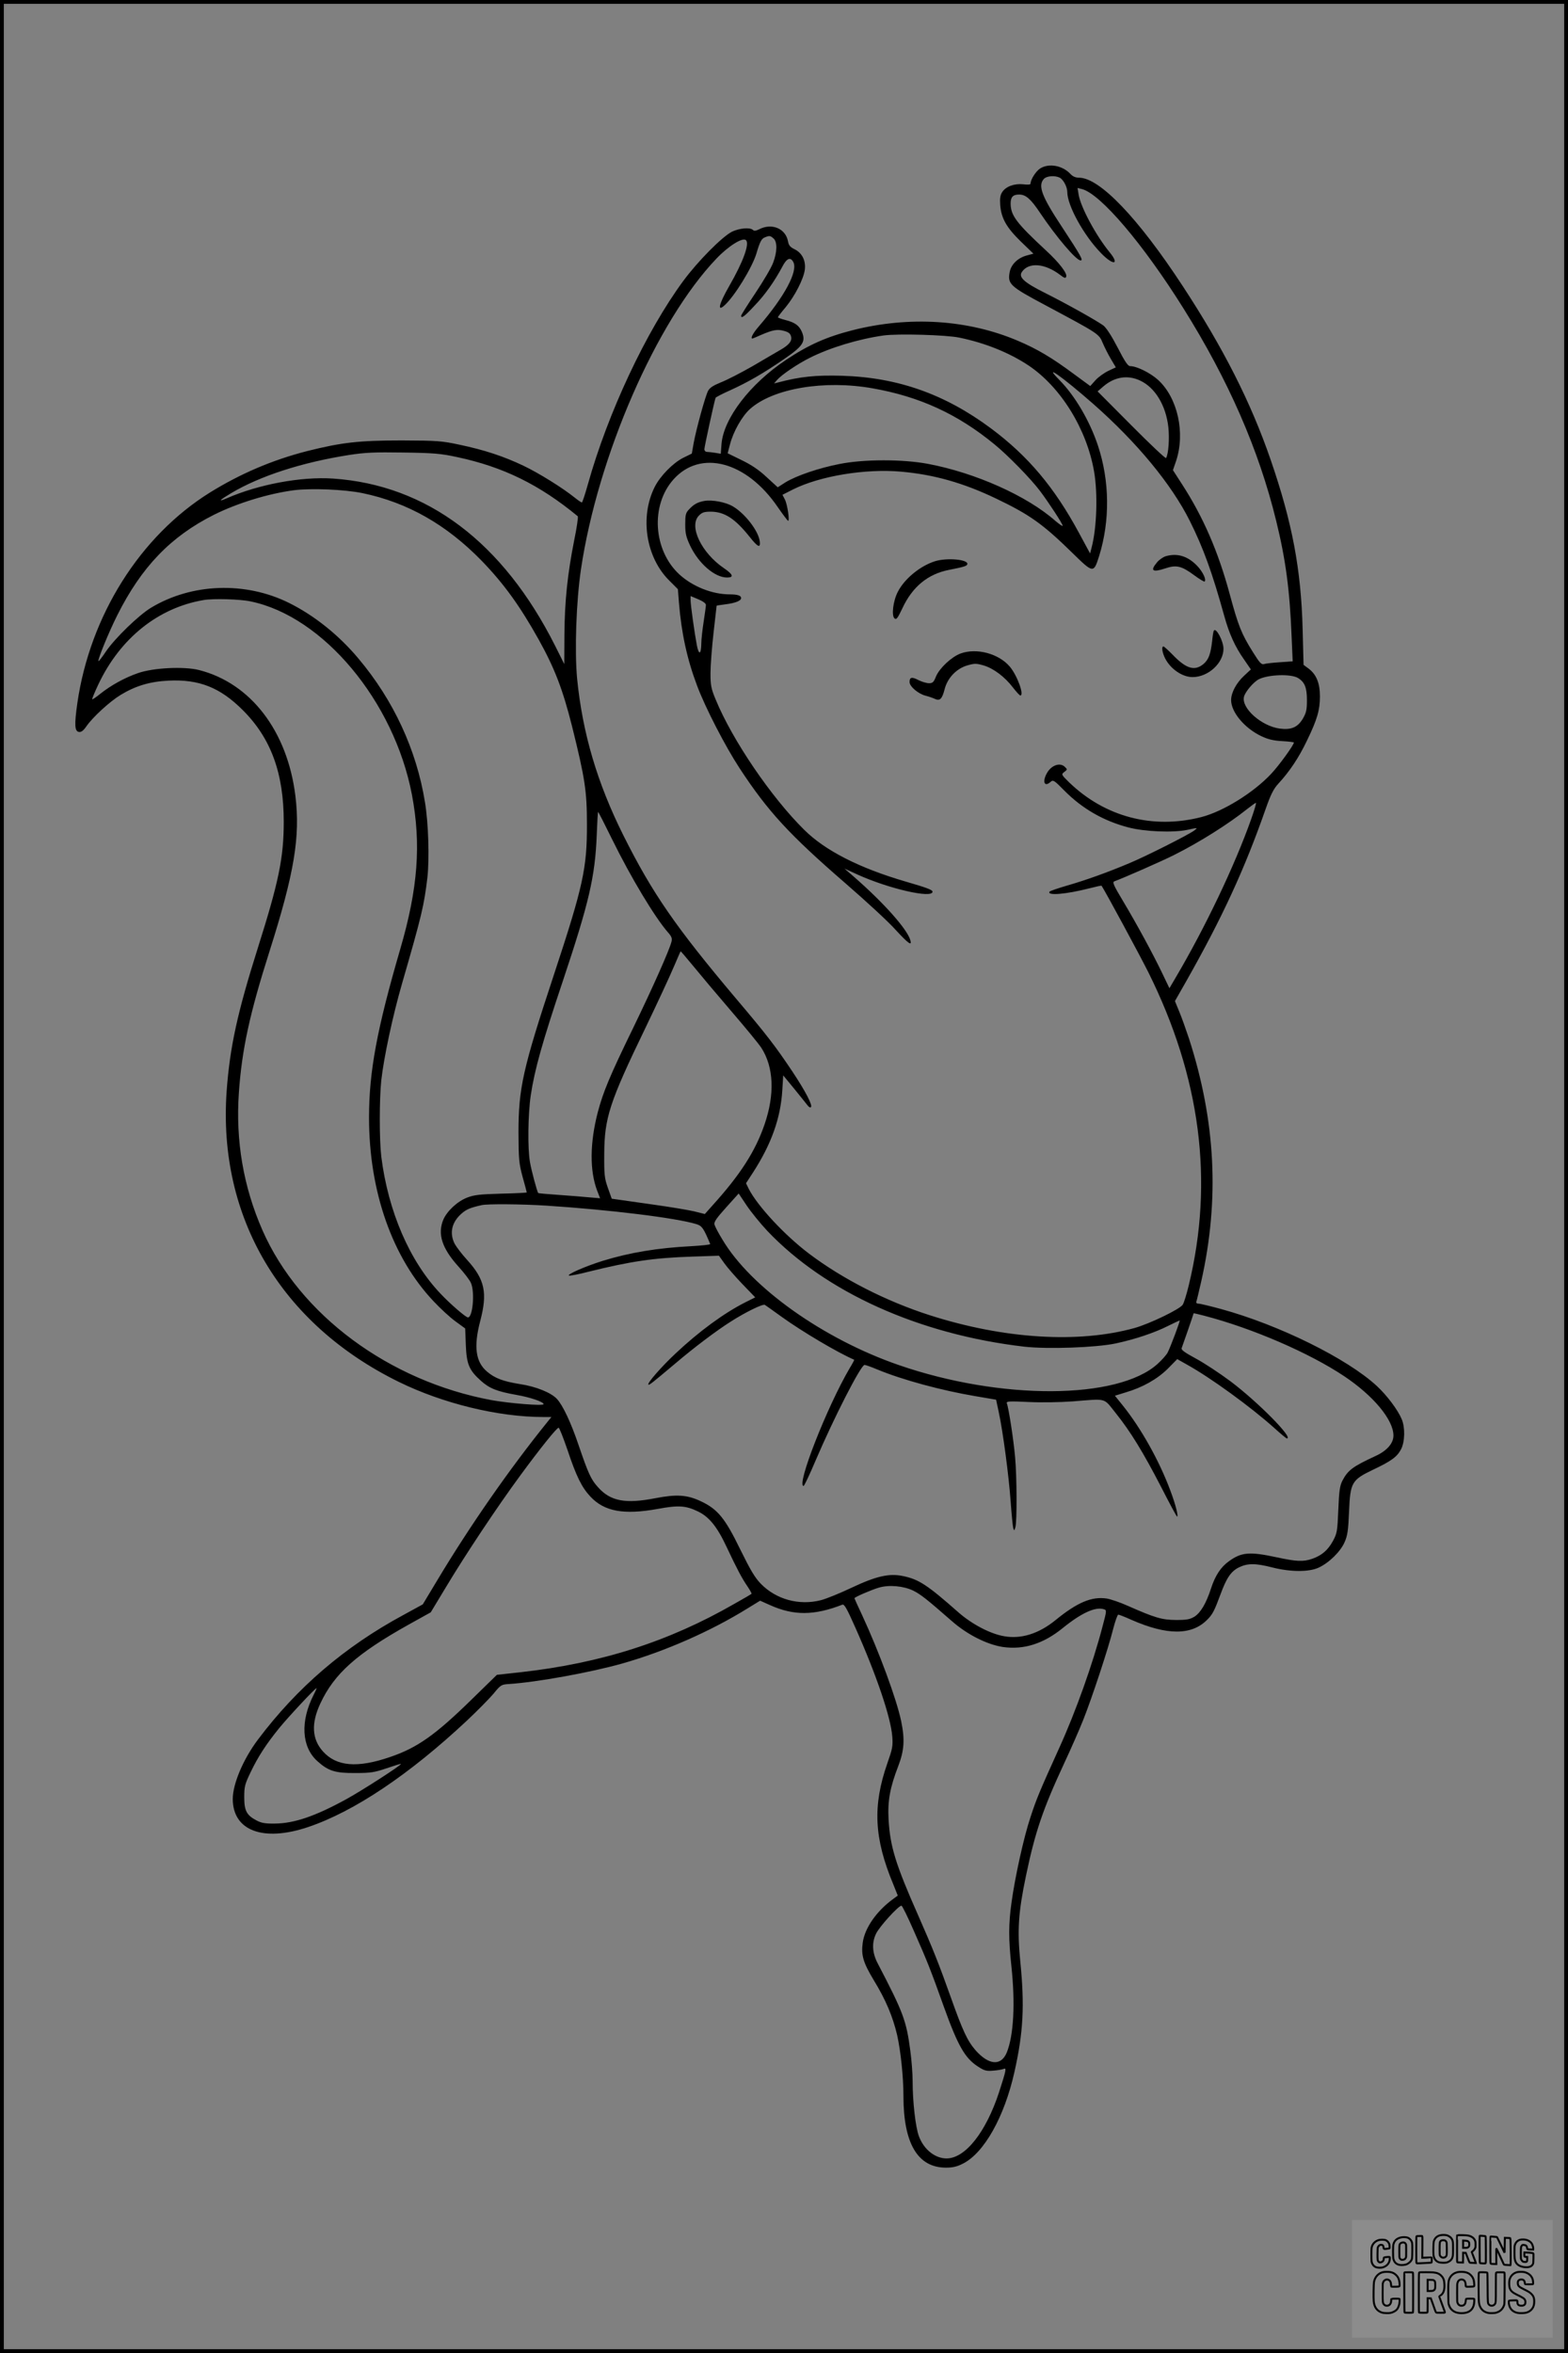 <?xml version="1.0" encoding="UTF-8"?>
<svg xmlns="http://www.w3.org/2000/svg" version="1.0" width="1024pt" height="1536pt" viewBox="0 0 1024 1536" preserveAspectRatio="xMidYMid meet">
  <rect x="0" y="0" width="1024" height="1536" fill="#808080" stroke="none"/>
  <g transform="translate(0.00 0.00) scale(1)">
    <g transform="translate(0,1536) scale(0.1,-0.1)" fill="#000000" stroke="none">
      <path d="M6794 14261 c-28 -17 -64 -73 -64 -100 0 -6 -17 -8 -48 -4 -58 6 -113 -14 -137 -51 -13 -20 -16 -41 -13 -84 7 -87 40 -146 134 -238 l83 -80 -45 -12 c-57 -16 -100 -57 -110 -107 -15 -80 1 -94 236 -219 344 -184 347 -185 371 -244 12 -28 36 -76 54 -106 l32 -54 -49 -23 c-27 -13 -65 -40 -84 -61 l-34 -38 -105 77 c-144 107 -241 165 -369 219 -325 138 -707 162 -1076 69 -173 -44 -290 -96 -438 -195 -234 -156 -406 -381 -420 -547 l-5 -65 -36 6 c-20 3 -44 6 -53 6 -11 0 -18 8 -18 18 0 15 63 305 73 335 1 4 45 27 97 50 116 53 212 108 352 204 122 84 141 113 115 176 -18 42 -45 62 -108 78 -27 7 -49 15 -49 18 0 3 23 33 51 66 60 73 117 184 125 245 7 59 -18 109 -67 133 -29 14 -38 25 -43 52 -16 84 -106 121 -189 78 -21 -10 -32 -12 -40 -4 -18 18 -87 12 -136 -11 -64 -32 -223 -192 -319 -322 -243 -330 -492 -860 -623 -1328 -18 -65 -36 -118 -39 -118 -4 0 -25 14 -46 31 -78 63 -235 161 -336 209 -128 61 -255 103 -417 137 -117 25 -144 27 -376 28 -281 0 -394 -13 -621 -70 -226 -58 -434 -147 -633 -270 -456 -284 -783 -803 -866 -1375 -20 -142 -18 -184 11 -188 15 -2 29 9 49 38 41 59 152 161 223 204 97 59 191 87 312 93 200 10 338 -45 485 -192 185 -184 268 -413 268 -730 0 -234 -33 -392 -168 -819 -135 -427 -184 -651 -205 -940 -58 -823 355 -1519 1125 -1897 288 -141 649 -229 943 -229 l53 0 -26 -32 c-247 -306 -505 -676 -719 -1033 l-95 -158 -128 -70 c-383 -207 -692 -472 -948 -812 -97 -129 -165 -290 -165 -389 1 -207 199 -281 491 -183 301 101 662 343 1038 695 68 64 146 143 174 176 47 58 52 60 101 63 182 12 531 75 740 134 278 79 577 210 820 361 l80 49 65 -29 c154 -69 287 -69 472 3 13 5 30 -26 86 -152 137 -308 230 -582 240 -708 5 -63 1 -81 -32 -175 -97 -278 -87 -489 38 -789 l30 -75 -34 -25 c-107 -79 -182 -188 -195 -283 -11 -82 3 -129 72 -244 79 -129 124 -237 153 -359 23 -104 41 -272 41 -397 0 -310 93 -467 276 -468 45 0 73 6 112 26 138 69 271 304 337 599 58 259 67 432 38 722 -20 203 -13 318 37 557 60 288 111 437 249 734 43 92 100 221 126 287 57 144 163 464 195 593 13 50 28 92 33 92 5 0 44 -15 86 -34 232 -102 393 -102 494 0 36 35 48 60 87 165 40 109 69 152 122 178 56 27 108 27 217 -1 118 -30 239 -31 303 -1 67 31 142 104 169 166 19 43 24 76 29 198 8 192 17 208 157 275 120 57 157 84 183 134 25 49 27 142 4 196 -25 60 -96 155 -163 217 -194 179 -637 398 -1017 502 -70 19 -136 35 -147 35 -12 0 -17 5 -14 14 3 7 17 67 32 132 120 534 94 1045 -80 1584 -20 60 -48 139 -64 177 l-28 68 74 130 c236 417 380 729 518 1123 34 97 52 132 83 166 74 80 134 170 187 281 67 138 85 200 85 289 0 86 -23 142 -72 180 l-35 26 -6 233 c-10 390 -68 697 -209 1106 -129 375 -310 731 -575 1135 -291 444 -542 706 -676 706 -23 0 -41 8 -56 24 -52 56 -140 72 -197 37z m127 -61 c24 -13 49 -61 49 -93 0 -89 108 -284 220 -399 80 -83 125 -78 56 6 -90 110 -189 295 -202 376 l-7 43 28 -7 c121 -30 400 -358 663 -778 294 -469 493 -924 606 -1387 62 -252 89 -451 101 -757 l7 -161 -83 -6 c-46 -3 -93 -8 -104 -12 -17 -5 -29 8 -72 77 -76 121 -96 172 -152 379 -76 281 -174 505 -311 717 l-60 93 20 58 c62 184 11 414 -117 531 -51 46 -139 90 -183 90 -14 0 -35 31 -81 121 -40 77 -74 129 -93 144 -44 32 -240 142 -382 213 -136 68 -173 102 -151 136 44 66 150 58 251 -19 27 -21 35 -23 39 -11 8 21 -45 91 -132 171 -194 180 -230 228 -231 306 0 43 15 59 56 59 43 0 76 -29 136 -119 107 -159 236 -311 265 -311 19 0 2 30 -122 219 -132 199 -158 269 -118 313 18 20 73 24 104 8z m-1869 -397 c25 -22 24 -88 -3 -158 -11 -31 -63 -119 -115 -197 -52 -77 -94 -145 -94 -149 0 -21 22 -5 86 64 71 73 132 161 182 254 29 57 54 68 73 32 31 -59 -56 -223 -224 -418 -40 -46 -58 -81 -43 -81 2 0 28 11 57 24 77 33 105 38 149 26 30 -8 41 -17 46 -36 8 -30 -13 -56 -71 -89 -22 -13 -102 -59 -178 -104 -77 -44 -170 -92 -209 -107 -51 -21 -73 -35 -84 -56 -18 -34 -77 -248 -94 -341 l-12 -68 -57 -28 c-67 -34 -149 -118 -185 -189 -99 -196 -58 -461 95 -612 l56 -56 7 -89 c16 -197 53 -368 118 -540 54 -145 185 -398 278 -540 185 -282 324 -433 690 -750 135 -117 283 -253 328 -304 85 -92 109 -109 97 -68 -22 74 -176 246 -370 415 l-60 52 85 -39 c205 -93 490 -158 490 -112 0 12 -37 26 -175 66 -302 88 -526 202 -663 338 -215 212 -469 585 -578 850 -30 72 -34 93 -34 172 0 50 9 169 20 265 11 96 20 176 20 176 0 1 25 5 57 9 65 8 103 23 103 41 0 16 -23 24 -75 24 -113 0 -242 51 -328 130 -171 157 -190 451 -39 620 176 198 477 119 681 -180 34 -49 65 -90 68 -90 11 0 -5 108 -21 139 l-16 31 69 35 c176 88 474 137 706 116 216 -19 408 -74 621 -176 217 -104 303 -164 497 -354 137 -134 139 -135 175 -21 72 231 69 491 -8 722 -54 162 -150 324 -250 426 -116 117 17 23 220 -155 284 -250 510 -523 630 -763 89 -178 147 -339 225 -620 32 -116 70 -201 130 -286 l44 -64 -44 -41 c-51 -47 -85 -111 -85 -159 0 -79 88 -184 198 -236 42 -20 78 -29 135 -32 42 -2 77 -7 77 -9 0 -16 -97 -150 -148 -204 -115 -123 -313 -246 -457 -283 -317 -81 -629 1 -863 227 -52 51 -52 52 -31 68 20 15 20 17 4 32 -30 31 -85 14 -115 -35 -35 -58 -21 -100 21 -62 17 15 23 11 91 -58 116 -117 255 -197 416 -239 105 -28 294 -36 387 -16 69 15 69 15 45 -4 -37 -28 -321 -171 -425 -214 -145 -61 -282 -110 -403 -145 -62 -18 -115 -36 -118 -41 -17 -27 107 -17 260 22 43 11 79 19 80 17 29 -45 249 -452 306 -566 341 -686 428 -1362 264 -2040 -14 -59 -32 -117 -40 -129 -18 -29 -215 -124 -314 -152 -367 -102 -854 -72 -1340 84 -283 91 -566 235 -786 401 -159 120 -336 310 -394 423 l-18 37 45 69 c121 187 181 356 192 538 l6 97 74 -90 c40 -49 79 -98 86 -107 8 -10 17 -15 21 -10 12 12 -36 104 -121 232 -111 166 -167 239 -367 475 -395 468 -548 689 -737 1067 -171 342 -267 669 -302 1023 -17 182 -6 502 25 713 110 739 493 1619 885 2029 78 82 172 141 193 120 24 -24 -18 -140 -110 -300 -66 -115 -80 -170 -31 -126 66 59 181 247 209 339 22 75 33 97 54 105 31 13 37 12 58 -7z m1213 -647 c170 -35 325 -98 451 -181 211 -141 381 -415 429 -693 25 -144 18 -367 -16 -496 l-10 -39 -73 135 c-161 298 -333 502 -575 682 -300 223 -608 332 -971 343 -171 5 -274 -5 -420 -44 l-25 -6 20 23 c31 35 133 104 215 145 132 66 317 122 480 145 92 13 411 4 495 -14z m1180 -280 c98 -45 169 -162 185 -304 8 -75 1 -176 -15 -202 -3 -5 -105 91 -226 213 l-221 222 37 32 c73 63 159 77 240 39z m-1746 -51 c306 -54 554 -167 796 -366 86 -70 236 -223 297 -304 58 -77 148 -215 148 -227 0 -5 -21 9 -47 31 -185 164 -524 315 -833 373 -165 31 -420 31 -578 -1 -134 -26 -281 -76 -353 -120 l-50 -32 -72 66 c-50 47 -99 80 -163 111 l-92 45 15 57 c22 86 80 187 132 233 151 134 485 190 800 134z m-2713 -449 c301 -64 537 -180 787 -386 4 -4 -6 -74 -23 -156 -44 -223 -62 -395 -64 -614 l-1 -195 -60 120 c-340 675 -836 1049 -1450 1091 -209 14 -488 -38 -697 -130 -58 -25 -45 -11 32 35 190 113 464 201 770 249 104 16 164 19 355 16 201 -3 245 -7 351 -30z m-619 -235 c294 -61 548 -205 779 -442 145 -150 249 -294 372 -514 105 -189 157 -325 218 -567 84 -338 97 -421 97 -638 1 -287 -24 -403 -218 -990 -201 -608 -229 -734 -229 -1025 1 -174 3 -198 27 -288 15 -53 27 -99 27 -101 0 -2 -75 -6 -167 -8 -142 -4 -176 -8 -223 -26 -64 -25 -131 -88 -155 -144 -39 -94 -8 -188 100 -307 37 -41 74 -89 81 -107 26 -62 11 -224 -20 -224 -14 0 -117 89 -179 155 -202 212 -342 537 -387 895 -13 109 -13 373 0 498 17 150 74 419 136 633 129 446 143 507 165 689 14 123 7 360 -16 495 -55 340 -205 664 -434 936 -128 153 -288 281 -453 363 -286 142 -637 129 -903 -32 -79 -48 -233 -197 -292 -283 -25 -38 -48 -67 -50 -65 -7 7 67 189 123 300 158 315 348 513 630 655 154 77 357 139 525 161 114 14 329 5 446 -19z m2243 -730 c0 -9 -7 -59 -15 -111 -8 -52 -15 -115 -15 -140 -1 -73 -16 -79 -29 -13 -15 79 -41 262 -41 295 l0 27 50 -21 c31 -13 50 -27 50 -37z m-2973 23 c474 -98 936 -651 1053 -1261 61 -323 40 -611 -76 -1008 -153 -525 -204 -801 -204 -1100 0 -483 152 -915 422 -1200 44 -47 108 -106 143 -131 l63 -46 4 -107 c5 -126 21 -165 98 -234 57 -51 105 -70 234 -93 87 -15 176 -45 176 -60 0 -13 -221 5 -339 26 -670 124 -1254 557 -1497 1109 -125 285 -176 585 -154 899 20 283 70 513 200 922 161 507 202 748 169 1015 -52 422 -291 735 -629 821 -99 25 -299 15 -399 -20 -87 -30 -177 -80 -246 -135 -27 -22 -51 -38 -53 -36 -2 2 16 46 41 99 143 301 391 499 687 549 63 11 237 6 307 -9z m6840 -500 c44 -27 58 -63 58 -144 0 -64 -4 -82 -27 -122 -34 -56 -75 -74 -151 -64 -119 16 -252 134 -233 208 8 32 62 96 97 114 62 31 211 36 256 8z m-306 -921 c-108 -305 -301 -709 -494 -1036 l-40 -68 -47 98 c-59 123 -161 312 -256 471 -63 105 -71 124 -56 129 60 22 309 131 390 172 166 83 356 203 477 300 28 22 53 40 57 40 4 1 -10 -47 -31 -106z m-4172 -135 c122 -248 277 -505 362 -603 25 -28 30 -41 24 -63 -14 -55 -120 -294 -250 -562 -154 -316 -196 -418 -231 -550 -52 -200 -54 -382 -4 -513 l19 -49 -72 6 c-40 4 -130 11 -200 16 -71 5 -130 10 -132 12 -7 7 -45 148 -54 202 -16 87 -13 313 5 435 25 167 75 346 209 745 172 515 211 682 222 954 3 83 7 152 9 152 2 0 44 -82 93 -182z m529 -825 c44 -54 155 -186 247 -293 92 -107 181 -215 197 -240 81 -126 89 -302 21 -500 -60 -175 -158 -328 -341 -530 l-49 -55 -72 18 c-40 9 -154 28 -254 42 -100 14 -204 29 -232 33 l-50 7 -25 70 c-22 63 -25 84 -24 220 1 238 34 339 269 825 78 162 161 341 185 398 24 56 44 102 45 102 2 0 39 -44 83 -97z m482 -1727 c381 -402 992 -677 1680 -757 153 -17 466 -6 595 21 127 27 255 70 344 115 39 19 72 35 75 35 5 0 -60 -174 -79 -210 -8 -15 -37 -48 -66 -74 -260 -234 -1024 -237 -1689 -7 -493 170 -967 507 -1152 819 -26 42 -49 86 -52 98 -5 16 12 41 76 112 l82 91 52 -78 c29 -43 89 -117 134 -165z m-1445 164 c416 -27 849 -80 983 -121 36 -11 47 -26 90 -130 2 -4 -55 -10 -125 -14 -216 -11 -400 -41 -578 -96 -112 -35 -236 -89 -219 -96 7 -2 65 9 130 26 271 67 423 90 674 98 l175 6 35 -49 c19 -27 72 -88 118 -136 l84 -87 -64 -32 c-139 -70 -303 -190 -457 -335 -91 -85 -185 -193 -177 -202 6 -5 15 2 178 139 121 103 267 213 362 273 94 60 208 116 221 108 6 -4 56 -39 111 -79 132 -95 363 -232 472 -279 2 -1 -11 -26 -29 -55 -148 -252 -351 -769 -301 -769 4 0 39 73 77 163 120 281 297 627 321 627 6 0 44 -13 84 -30 164 -68 420 -137 640 -174 l135 -23 17 -79 c28 -129 66 -418 78 -584 6 -85 14 -164 17 -175 6 -19 7 -18 14 5 11 39 10 332 -2 460 -10 112 -42 321 -54 350 -4 13 14 14 142 8 85 -4 207 -2 288 4 228 18 199 26 281 -76 97 -121 179 -255 297 -483 54 -106 101 -193 104 -193 10 0 -9 77 -44 170 -72 194 -192 408 -312 557 l-50 62 68 21 c113 33 208 87 277 155 l62 63 62 -35 c154 -85 417 -276 571 -414 42 -38 79 -69 83 -69 47 0 -190 239 -368 373 -71 53 -173 120 -227 149 -74 40 -97 57 -92 68 5 12 77 220 78 227 1 1 32 -6 70 -16 314 -82 685 -242 914 -395 190 -127 321 -284 321 -387 0 -51 -43 -100 -118 -134 -149 -69 -179 -92 -215 -160 -17 -33 -22 -66 -27 -190 -6 -141 -8 -154 -35 -204 -33 -60 -72 -94 -134 -116 -60 -21 -103 -19 -237 10 -173 37 -227 33 -309 -27 -52 -37 -89 -93 -116 -176 -32 -99 -68 -159 -108 -185 -30 -18 -50 -22 -121 -22 -92 1 -135 13 -316 93 -49 22 -111 43 -136 47 -98 15 -193 -25 -335 -141 -108 -88 -224 -125 -335 -105 -90 15 -210 78 -298 155 -204 180 -260 217 -364 238 -89 19 -175 -1 -336 -77 -74 -35 -164 -72 -200 -81 -142 -36 -291 5 -391 107 -39 40 -68 89 -136 227 -98 202 -147 261 -256 312 -89 42 -157 47 -297 20 -195 -38 -293 -20 -374 71 -46 50 -64 89 -128 277 -49 145 -102 258 -141 300 -38 41 -136 81 -242 97 -111 18 -163 38 -214 81 -75 63 -89 163 -45 330 49 186 30 272 -85 399 -35 38 -71 86 -82 106 -35 70 -19 140 44 196 33 29 57 39 132 56 38 9 261 7 420 -3z m140 -1592 c59 -177 94 -247 151 -308 91 -97 218 -120 439 -80 135 25 183 22 262 -16 74 -35 127 -101 189 -234 68 -144 99 -203 137 -258 16 -24 27 -45 25 -46 -1 -2 -52 -32 -113 -66 -428 -246 -868 -387 -1395 -446 l-155 -17 -165 -161 c-237 -232 -356 -316 -534 -376 -213 -73 -349 -61 -437 37 -72 80 -78 183 -17 313 91 195 237 325 577 515 l144 80 99 164 c127 212 334 523 484 727 132 180 240 314 252 314 5 0 30 -64 57 -142z m2258 -921 c50 -25 87 -54 254 -200 99 -87 228 -152 331 -168 137 -20 265 20 392 123 122 99 214 141 269 123 19 -6 19 -8 -9 -113 -64 -245 -175 -556 -282 -791 -131 -289 -150 -336 -188 -452 -44 -131 -101 -390 -124 -557 -20 -141 -20 -239 -1 -417 26 -244 15 -451 -30 -563 -37 -90 -117 -84 -204 14 -53 61 -84 127 -161 344 -79 222 -120 324 -213 535 -149 336 -184 452 -194 626 -7 123 9 210 63 350 39 102 44 173 19 294 -30 144 -145 455 -256 694 -27 57 -49 106 -49 108 0 7 111 55 159 69 67 20 161 11 224 -19z m-3914 -679 c-89 -174 -80 -341 23 -434 72 -65 117 -79 248 -78 102 0 125 4 205 31 50 17 91 30 93 28 6 -6 -253 -173 -355 -229 -202 -111 -341 -159 -468 -160 -63 -1 -89 4 -119 20 -65 34 -81 63 -81 152 0 70 4 85 42 164 48 100 100 181 187 288 56 69 234 260 243 260 2 0 -6 -19 -18 -42z m3920 -1545 c85 -192 109 -252 195 -493 92 -256 138 -336 224 -391 40 -26 55 -30 97 -26 28 2 58 7 68 11 22 10 19 -4 -29 -153 -86 -261 -220 -430 -342 -431 -75 0 -149 58 -181 145 -22 58 -41 225 -41 359 0 50 -7 139 -15 198 -26 198 -46 251 -213 571 -36 69 -40 134 -11 194 21 45 146 183 166 183 5 0 42 -75 82 -167z"></path>
      <path d="M4600 12090 c-44 -8 -68 -21 -100 -55 -22 -23 -25 -36 -25 -98 0 -60 6 -83 31 -137 56 -119 162 -210 242 -210 46 0 40 20 -19 60 -149 101 -233 277 -164 345 20 20 34 25 77 25 90 -1 158 -45 254 -165 52 -66 71 -75 66 -31 -7 68 -96 184 -177 231 -46 27 -134 44 -185 35z"></path>
      <path d="M7613 11729 c-17 -5 -43 -23 -57 -40 -46 -55 -30 -67 52 -40 74 25 107 18 192 -45 34 -25 64 -43 67 -40 12 11 -10 59 -43 96 -62 68 -133 92 -211 69z"></path>
      <path d="M6105 11696 c-97 -31 -199 -115 -242 -200 -31 -60 -42 -156 -21 -173 12 -10 20 1 51 66 65 140 166 224 305 251 97 19 115 25 119 36 11 32 -133 45 -212 20z"></path>
      <path d="M7927 11243 c-3 -5 -8 -35 -11 -68 -10 -86 -23 -121 -57 -150 -57 -47 -112 -31 -199 59 -30 31 -58 56 -62 56 -14 0 -8 -40 11 -78 36 -70 113 -122 179 -122 102 0 202 91 202 185 0 50 -49 142 -63 118z"></path>
      <path d="M6273 11094 c-59 -22 -137 -95 -160 -149 -15 -38 -22 -45 -46 -45 -15 0 -46 9 -68 20 -44 23 -59 20 -59 -12 0 -29 55 -76 103 -89 23 -6 52 -16 64 -22 31 -14 46 1 62 64 19 74 77 134 147 155 49 14 59 14 108 0 64 -19 138 -74 192 -145 21 -27 42 -50 47 -51 28 -1 -20 132 -69 189 -73 85 -217 123 -321 85z"></path>
    </g>
  </g>
  <rect x="0.0" y="0.0" width="1024.0" height="1536.0" fill="none" stroke="black" stroke-width="5"></rect>
  <g transform="translate(882.93 1449.20) scale(0.128)" opacity="1.0">
    <rect x="0" y="0" width="1024.0" height="600.0" fill="white" fill-opacity="0.1"></rect>
    <g transform="translate(0,650) scale(0.1,-0.1)" stroke="none">
      <path fill="none" stroke="#000000" stroke-width="100" d="M4491 5720 c-164 -43 -269 -147 -319 -315 -19 -65 -29 -577 -13 -693 25 -190 116 -310 276 -367 63 -23 284 -32 370 -16 122 22 249 110 294 205 51 104 56 150 56 496 0 341 -4 385 -48 478 -46 100 -156 184 -282 217 -83 21 -241 19 -334 -5z m270 -273 c19 -12 43 -40 54 -62 18 -37 20 -64 23 -320 5 -339 -1 -384 -56 -436 -87 -82 -235 -56 -289 51 -22 43 -23 53 -23 335 0 314 7 370 52 412 34 32 66 42 139 42 53 1 73 -4 100 -22z"></path>
      <path fill="none" stroke="#000000" stroke-width="100" d="M5367 5723 c-4 -3 -7 -311 -7 -683 0 -618 1 -679 17 -691 12 -10 51 -14 152 -14 l136 0 3 248 2 248 67 -3 67 -3 34 -85 c18 -47 58 -152 89 -235 30 -82 63 -158 73 -168 14 -15 40 -19 165 -24 l148 -6 -5 34 c-4 19 -49 143 -102 276 -53 133 -96 246 -96 251 0 6 15 19 33 31 53 33 104 92 134 156 27 57 28 67 27 195 0 115 -4 144 -23 193 -31 80 -76 135 -148 183 -83 56 -166 82 -303 94 -129 11 -453 14 -463 3z m541 -300 c55 -27 77 -73 77 -163 0 -61 -4 -82 -23 -111 -34 -55 -73 -69 -191 -69 l-101 0 0 187 0 186 101 -6 c66 -4 114 -12 137 -24z"></path>
      <path fill="none" stroke="#000000" stroke-width="100" d="M6514 5685 c-4 -9 -5 -320 -2 -690 3 -511 7 -678 16 -687 19 -19 273 -30 291 -13 11 11 13 126 12 675 -1 364 -6 672 -11 685 -11 28 -27 31 -187 40 -99 6 -114 5 -119 -10z"></path>
      <path fill="none" stroke="#000000" stroke-width="100" d="M3355 5683 c-27 -3 -55 -9 -62 -15 -10 -8 -13 -150 -13 -683 0 -592 2 -674 15 -685 12 -10 52 -11 173 -6 362 15 578 29 590 38 8 7 12 46 12 129 0 108 -2 119 -20 129 -11 6 -24 9 -28 7 -4 -3 -103 -8 -221 -12 l-214 -7 5 545 c4 384 2 549 -5 556 -11 11 -120 12 -232 4z"></path>
      <path fill="none" stroke="#000000" stroke-width="100" d="M7067 5654 c-4 -4 -7 -310 -7 -680 0 -625 1 -673 18 -692 15 -18 31 -21 152 -24 l134 -3 -3 400 c-2 277 1 397 8 390 11 -11 153 -311 251 -530 96 -215 128 -281 142 -292 7 -6 82 -14 165 -17 l153 -7 11 28 c14 34 3 1333 -11 1347 -5 5 -70 11 -144 14 l-136 5 -1 -54 c-1 -30 -5 -200 -8 -379 l-6 -325 -73 150 c-40 83 -123 256 -184 385 -61 129 -117 242 -125 252 -11 12 -40 18 -121 22 -59 4 -130 9 -157 12 -28 3 -54 2 -58 -2z"></path>
      <path fill="none" stroke="#000000" stroke-width="100" d="M2507 5614 c-220 -49 -342 -159 -394 -357 -24 -91 -24 -641 0 -740 57 -233 232 -339 510 -310 56 6 127 21 158 33 76 29 187 114 226 174 64 95 67 114 71 505 2 232 -1 371 -8 404 -27 126 -116 235 -228 278 -74 29 -236 35 -335 13z m191 -281 c15 -11 36 -35 47 -54 19 -32 20 -52 20 -349 0 -309 0 -316 -23 -362 -31 -62 -75 -89 -155 -95 -53 -4 -67 -2 -97 19 -19 13 -44 41 -55 63 -19 37 -20 60 -20 350 0 337 2 351 60 405 54 51 169 63 223 23z"></path>
      <path fill="none" stroke="#000000" stroke-width="100" d="M8568 5491 c-133 -43 -219 -134 -262 -280 -13 -45 -16 -107 -16 -343 0 -320 9 -395 60 -506 73 -156 258 -255 506 -269 191 -11 324 47 376 165 19 42 22 70 26 288 4 209 3 242 -11 256 -19 18 -186 38 -347 41 l-105 2 -3 -95 c-1 -52 2 -102 7 -109 6 -10 33 -16 75 -19 l66 -4 0 -105 c0 -98 -1 -105 -26 -130 -23 -23 -31 -25 -99 -21 -64 3 -79 7 -112 34 -21 16 -49 52 -63 80 -25 49 -25 51 -25 324 0 303 6 348 56 402 28 29 32 30 99 26 105 -6 152 -50 167 -158 8 -53 9 -54 48 -62 22 -5 90 -10 150 -11 l110 -2 3 43 c4 52 -30 180 -66 245 -53 99 -179 183 -317 212 -96 20 -226 18 -297 -4z"></path>
      <path fill="none" stroke="#000000" stroke-width="100" d="M1390 5484 c-203 -45 -359 -207 -390 -404 -13 -83 -13 -616 0 -694 20 -123 100 -235 203 -281 98 -45 271 -51 387 -13 211 67 340 238 340 451 0 54 -3 69 -17 74 -24 9 -264 -15 -280 -28 -7 -7 -13 -31 -13 -60 0 -56 -13 -95 -43 -128 -31 -34 -95 -61 -144 -61 -35 0 -48 6 -77 35 -52 52 -58 99 -54 423 3 257 5 280 24 323 42 89 120 132 202 109 53 -14 72 -42 81 -120 11 -90 15 -92 150 -79 62 6 125 15 138 20 25 9 25 10 21 107 -3 82 -9 106 -33 155 -33 68 -97 130 -163 160 -60 27 -235 33 -332 11z"></path>
      <path fill="none" stroke="#000000" stroke-width="100" d="M1600 3845 c-239 -44 -424 -235 -476 -495 -22 -109 -33 -831 -15 -1000 31 -300 174 -492 425 -572 45 -15 100 -21 211 -25 181 -6 263 8 380 66 147 73 214 152 266 311 26 78 32 117 37 219 4 98 2 125 -9 132 -22 14 -393 11 -407 -3 -7 -7 -12 -39 -12 -73 0 -169 -84 -275 -217 -275 -68 0 -110 18 -150 64 -65 73 -68 99 -68 606 0 446 1 456 22 515 78 208 337 201 392 -11 6 -23 13 -75 16 -115 3 -41 10 -78 15 -83 10 -10 289 -10 357 0 63 9 67 18 60 147 -12 210 -62 331 -181 445 -86 82 -165 123 -280 146 -94 19 -261 20 -366 1z"></path>
      <path fill="none" stroke="#000000" stroke-width="100" d="M5376 3840 c-151 -39 -268 -118 -350 -237 -106 -157 -118 -245 -114 -863 4 -463 5 -477 27 -550 33 -106 72 -178 131 -243 123 -135 290 -197 526 -197 326 0 528 127 610 384 34 106 48 339 20 349 -29 12 -386 9 -400 -2 -7 -6 -16 -44 -20 -85 -17 -192 -81 -266 -226 -266 -93 1 -163 55 -197 152 -16 48 -18 92 -18 503 0 437 1 452 22 520 26 81 57 119 121 147 78 35 188 8 237 -56 30 -40 55 -133 55 -206 0 -92 6 -95 157 -92 70 1 161 5 201 8 87 8 88 9 78 158 -12 189 -62 314 -170 422 -76 76 -130 109 -241 144 -102 33 -337 38 -449 10z"></path>
      <path fill="none" stroke="#000000" stroke-width="100" d="M8441 3845 c-204 -45 -357 -196 -406 -402 -24 -99 -17 -331 13 -416 47 -137 141 -225 342 -323 334 -162 396 -203 438 -284 19 -37 23 -57 20 -116 -3 -59 -8 -77 -30 -107 -39 -50 -98 -70 -190 -65 -137 7 -187 57 -188 185 0 95 4 94 -223 86 -106 -3 -198 -10 -204 -16 -17 -13 -17 -107 1 -200 44 -226 196 -375 436 -423 103 -20 339 -15 435 10 199 53 340 189 391 377 21 78 28 222 15 311 -16 115 -56 191 -145 276 -85 81 -145 117 -386 235 -250 122 -298 173 -301 319 -3 109 52 167 164 175 115 8 183 -49 194 -164 3 -32 10 -64 16 -70 10 -14 340 -17 387 -4 24 7 25 9 22 92 -5 150 -54 269 -153 369 -69 70 -189 133 -297 155 -90 18 -265 18 -351 0z"></path>
      <path fill="none" stroke="#000000" stroke-width="100" d="M2710 3833 c-14 -2 -29 -9 -35 -14 -7 -7 -9 -354 -7 -1017 3 -910 5 -1008 20 -1019 20 -16 384 -18 413 -3 19 10 19 32 19 1019 0 923 -1 1010 -16 1022 -13 10 -61 14 -193 16 -97 1 -187 -1 -201 -4z"></path>
      <path fill="none" stroke="#000000" stroke-width="100" d="M3455 3833 c-47 -12 -45 32 -45 -1034 0 -987 0 -1009 19 -1019 12 -6 98 -10 210 -10 159 0 192 3 205 16 14 13 16 61 16 370 l0 355 81 -3 82 -3 88 -245 c49 -135 105 -292 124 -350 20 -58 45 -113 57 -122 18 -16 45 -18 229 -18 184 0 210 2 216 16 7 19 16 -7 -153 448 -74 197 -134 362 -134 366 0 4 23 22 50 40 162 104 228 273 217 560 -8 225 -46 336 -153 450 -104 110 -219 160 -413 179 -101 11 -657 13 -696 4z m721 -409 c64 -48 69 -61 72 -231 4 -176 -7 -223 -59 -267 -43 -36 -89 -46 -216 -46 l-113 0 0 286 0 286 144 -4 c127 -3 148 -5 172 -24z"></path>
      <path fill="none" stroke="#000000" stroke-width="100" d="M6510 3834 c-51 -11 -50 7 -50 -683 1 -672 7 -842 35 -951 45 -175 148 -311 289 -380 117 -58 200 -73 376 -68 124 4 156 9 225 32 108 37 176 79 246 153 61 66 117 169 140 258 9 37 13 248 16 831 4 727 3 782 -13 795 -13 11 -57 14 -204 14 -171 0 -190 -2 -209 -19 -21 -19 -21 -19 -21 -746 0 -782 0 -782 -52 -861 -64 -95 -228 -106 -302 -19 -61 73 -60 64 -66 877 -4 562 -8 745 -17 754 -13 13 -341 23 -393 13z"></path>
    </g>
  </g>
</svg>
